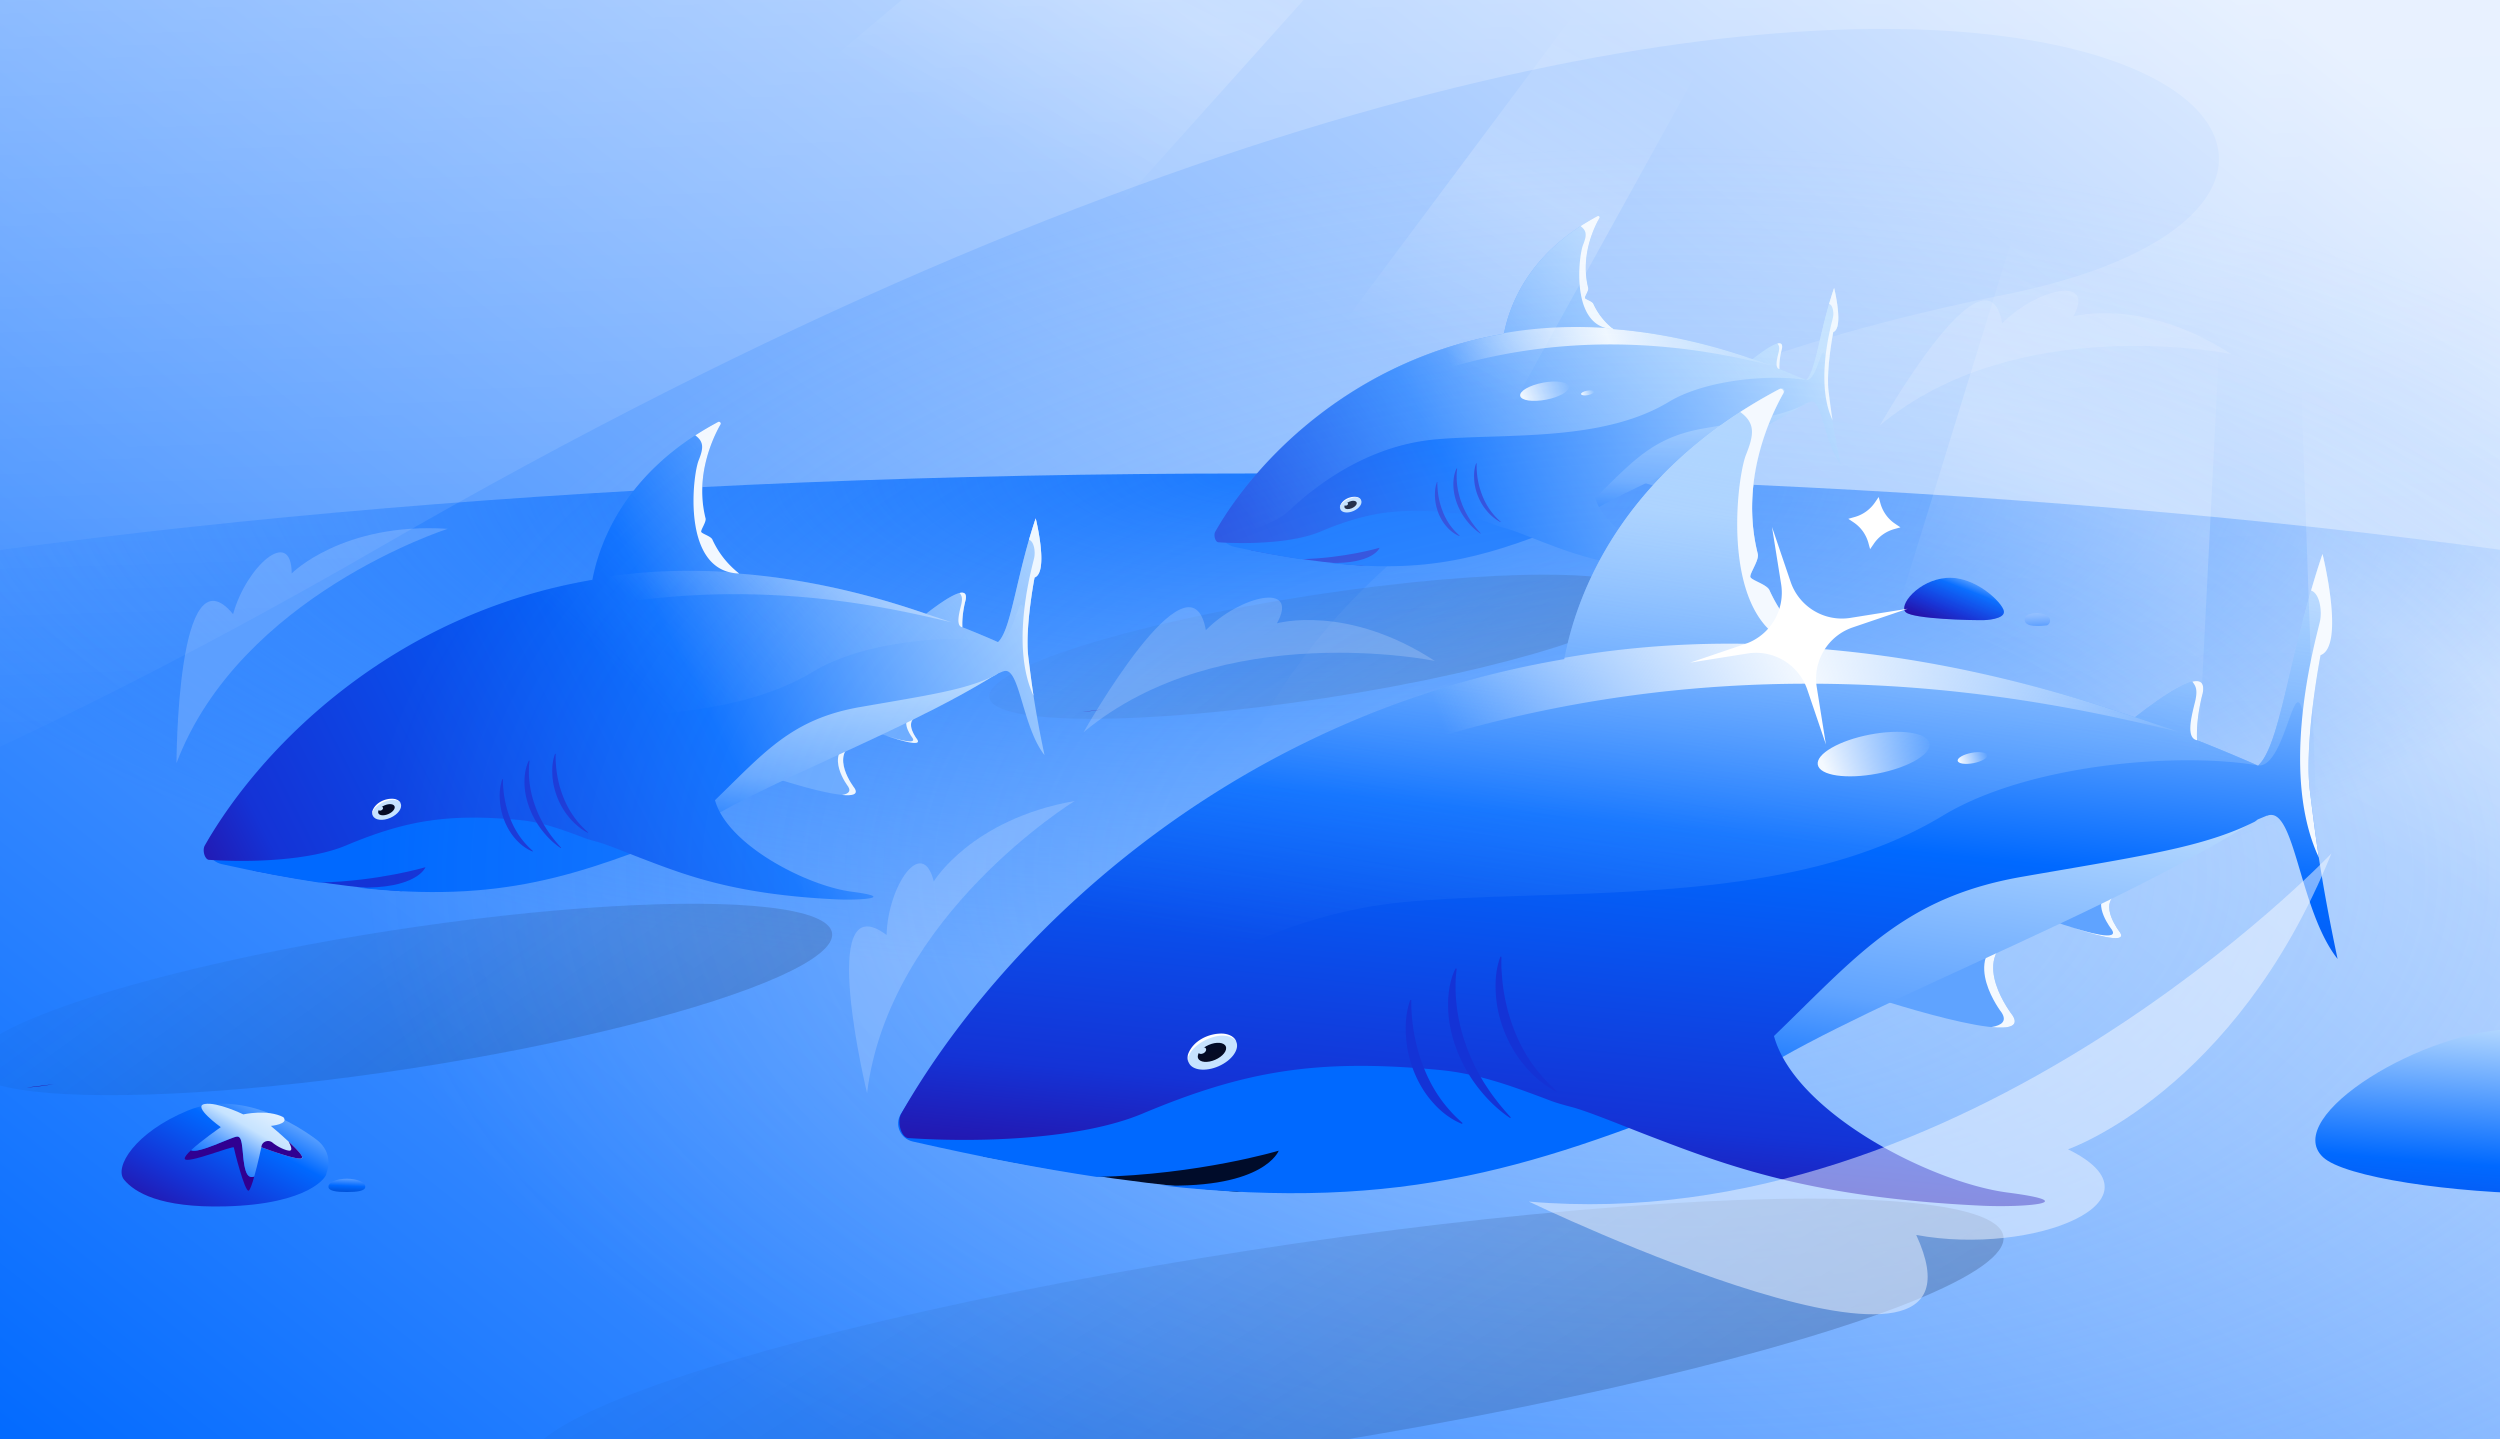 <?xml version="1.0" encoding="utf-8"?>
<svg xmlns="http://www.w3.org/2000/svg" fill="none" height="608" width="1056">
  <g clip-path="url(#a)">
    <path d="M0 0h1056v608H0z" fill="url(#b)"/>
    <path d="M1467 386.5c0 103.001-420.18 186.5-938.5 186.5S-410 489.501-410 386.5 10.18 200 528.5 200 1467 283.499 1467 386.5" fill="url(#c)"/>
    <path d="M846.384 124.546c248.176-49.595-22.113-277.468-685.51 106.355C-502.524 614.723-837.382 400.435-803.686-75H1251.79v853.993c-28.43-338.016 47.92-714.574-238.5-338.016-358.027 470.696-841.36-181.645-166.906-316.431" fill="url(#d)" opacity=".3"/>
    <ellipse cx="556.727" cy="273.184" fill="url(#e)" opacity=".2" rx="140.519" ry="21.874" transform="rotate(-8.775 556.727 273.184)"/>
    <path d="M689.929 202.487s32.158 10.819 27.788 3.996c0 0-8.196-10.384.288-14.5 0 0-12.448-2.894-28.076 10.504" fill="#5FA3FF"/>
    <path clip-rule="evenodd" d="m690.395 202.641-.466-.154c15.628-13.398 28.076-10.503 28.076-10.503-8.483 4.115-.288 14.5-.288 14.5 1.288 2.01-.597 2.489-3.897 2.163 1.98-.327 2.877-1.132 1.895-2.664 0 0-7.71-9.919.773-14.035 0 0-11.839-.119-26.093 10.693" fill="#F4F9FF" fill-rule="evenodd"/>
    <path d="M724.689 188.953s15.033 5.644 12.782 2.256c0 0-4.127-5.173-.432-7.097 0 0-5.769-1.551-12.35 4.841" fill="#5FA3FF"/>
    <path clip-rule="evenodd" d="M727.568 189.976c4.242 1.38 9.838 2.893 8.402.733 0 0-3.691-4.627-.967-6.756 1.279-.045 2.036.159 2.036.159-3.695 1.924.433 7.097.433 7.097 1.613 2.429-5.659.215-9.904-1.233" fill="#F4F9FF" fill-rule="evenodd"/>
    <path clip-rule="evenodd" d="M575.101 238.922c-14.351-1.059-29.841-3.169-46.665-6.49l-2.455-19.645 71.994-8.997 3.971 31.777z" fill="#1433D6" fill-rule="evenodd"/>
    <path clip-rule="evenodd" d="M516.527 219.577c33.296-49.427 121.851-118.124 254.578-54.897-15.441 11.557-39.052 22.423-60.751 32.409-17.713 8.151-34.151 15.716-43.83 22.592-35.915 14.444-60.162 23.096-105.342 18.086 19.022.58 21.58-6.392 21.58-6.392s-14.684 4.403-33.472 4.829c-8.532-1.284-17.783-3.004-27.927-5.202-5.218-1.13-7.818-6.997-4.836-11.425" fill="url(#f)" fill-rule="evenodd"/>
    <path clip-rule="evenodd" d="M681.467 139.02c18.257 1.419 37.856 5.41 58.768 12.641 6.995-5.427 13.424-9.319 12.45-4.37 0 0-1.233 4.269-1.031 8.593q5.55 2.185 11.219 4.676c2.386-2.202 3.892-8.586 5.892-17.06 1.509-6.395 3.299-13.98 5.96-21.857 0 0 4.218 16.953-.36 18.605 0 0-3.087 15.952-1.949 25.058s2.048 16.391 5.083 30.809c-3.342-4.247-5.27-10.739-6.903-16.234-1.819-6.124-3.27-11.008-5.899-10.162l-.13.083-.001-.073q-.88.368-1.747.727l-.529.4c-8.409 4.213-18.045 5.872-35.528 8.883-2.298.395-4.732.814-7.317 1.266-19.231 3.358-28.109 12.096-40.731 24.52-1.557 1.532-3.171 3.121-4.868 4.762 3.816 14.047 28.839 26.944 42.986 28.791 14.425 1.883 2.704 2.768-4.633 2.422-31.621-1.492-46.969-7.363-61.088-12.764-1.333-.51-2.766-1.074-4.212-1.643-3.977-1.567-8.05-3.17-10.388-3.779-2.563-.667-3.425-1-4.526-1.425a72 72 0 0 0-.877-.334c-5.661-2.104-11.743-4.365-18.89-5.034-22.473-2.107-35.761.168-54.519 8.041-11.213 4.707-29.747 5.389-43.153 4.489-1.293-.291-2.014-3.077-1.21-4.489 17.539-30.802 58.819-72.873 121.94-83.584 2.12-11.244 9.832-33.194 37.86-48.747.905-.502 1.993.627 1.526 1.55-2.658 5.25-6.789 15.994-3.795 27.848.162.638-.362 1.726-.81 2.656-.333.692-.625 1.297-.56 1.565.068.28.678.581 1.378.927.864.426 1.864.92 2.138 1.522 1.77 3.885 4.472 7.563 8.454 10.721M465.818 299.629c-4.324.723-6.973.983-8.526 1.066z" fill="url(#g)" fill-rule="evenodd"/>
    <path clip-rule="evenodd" d="M513.315 227.585c9.997-1.783 24.509-5.662 31.409-12.097 10.613-9.899 32.398-27.245 61.568-29.882 7.132-.645 14.976-.896 23.173-1.159 25.327-.812 54.018-1.731 75.447-14.695 15.69-9.493 43.178-11.708 57.832-9.248a310 310 0 0 0-11.09-4.62c-.202-4.324 1.031-8.593 1.031-8.593.974-4.949-5.456-1.057-12.451 4.37-20.904-7.227-40.503-11.217-58.764-12.639-3.984-3.158-6.687-6.836-8.457-10.723-.274-.602-1.274-1.096-2.139-1.522-.699-.345-1.31-.647-1.377-.927-.065-.268.226-.873.56-1.565.448-.93.972-2.018.81-2.656-2.994-11.854 1.137-22.598 3.795-27.848.467-.923-.621-2.052-1.526-1.55-28.017 15.547-35.734 37.487-37.857 48.734-63.239 10.69-104.648 52.782-122.193 83.598-.31.542-.191 1.928.229 3.022m258.849-67.215c.044-8.976 2.201-20.122 2.201-20.122 4.577-1.652.359-18.605.359-18.605-2.66 7.877-4.45 15.462-5.959 21.857-1.99 8.431-3.491 14.792-5.855 17.026 2.533.231 4.222-4.461 5.479-7.953 1.71-4.75 2.621-7.283 3.775 7.797" fill="url(#h)" fill-rule="evenodd"/>
    <path d="M571.722 215.837c-2.413 1.064-4.878.774-5.504-.647-.627-1.422.821-3.437 3.234-4.5s4.878-.775 5.504.647c.627 1.421-.821 3.436-3.234 4.5" fill="#C6E3FF"/>
    <path d="M574.952 211.323c-.351-1.024-1.565-1.443-2.566-1.485-2.535-.064-5.412 1.328-6.304 3.815-.136.506-.128 1.074.125 1.52a2.06 2.06 0 0 1 .116-1.436c1.027-2.509 6.747-5.031 8.626-2.417z" fill="#fff"/>
    <path d="M571.074 214.66c-1.404.609-2.807.49-3.135-.265s.545-1.861 1.949-2.47 2.808-.49 3.135.265c.328.756-.545 1.861-1.949 2.47" fill="url(#i)"/>
    <path d="M568.911 213.464c-.394.199-.827.134-.968-.145-.14-.279.065-.666.459-.865s.828-.133.968.146-.065.666-.459.864" fill="#C6E3FF"/>
    <path clip-rule="evenodd" d="M606.157 210.232c-.135-2.211.025-4.456.799-6.577l-.003-.002.194.015c-.03 1.053.024 2.109.121 3.16.089 1.05.226 2.102.414 3.137a31.5 31.5 0 0 0 1.728 6.072 26.6 26.6 0 0 0 2.947 5.572 23 23 0 0 0 1.967 2.468c.693.798 1.466 1.514 2.253 2.219l-.123.149c-2.064-.848-3.884-2.25-5.359-3.946-1.509-1.68-2.663-3.662-3.495-5.748a21.2 21.2 0 0 1-1.443-6.519m9.151-12.384-.002.003.199.064c-.18 1.128-.228 2.301-.218 3.477 0 1.173.086 2.361.23 3.551a32.5 32.5 0 0 0 1.725 7.128c.832 2.356 1.961 4.67 3.337 6.888.709 1.098 1.445 2.193 2.276 3.235.8 1.06 1.69 2.068 2.596 3.066l-.141.106c-2.378-1.6-4.407-3.637-6.094-5.861a27 27 0 0 1-3.893-7.157c-.891-2.492-1.39-5.039-1.41-7.506v-.053c-.003-.599-.006-1.194.048-1.783.059-.605.126-1.205.231-1.794.243-1.17.536-2.324 1.114-3.361zm8.229-2.16c-.792 2.075-.98 4.316-.863 6.571.105 2.257.583 4.554 1.428 6.802.21.562.45 1.121.7 1.677l.22.445c.198.403.396.806.628 1.198a20.7 20.7 0 0 0 2.142 3.127c1.603 1.997 3.647 3.778 6.01 5.031l.123-.111c-1.88-1.65-3.525-3.492-4.853-5.473a27 27 0 0 1-1.79-3.047 29 29 0 0 1-1.377-3.168 33.5 33.5 0 0 1-1.73-6.498 36 36 0 0 1-.379-3.272c-.081-1.09-.12-2.181-.067-3.252l-.191-.033z" fill="#1433D6" fill-rule="evenodd"/>
    <path clip-rule="evenodd" d="M729.428 148.173c-16.891-5.056-32.884-7.981-47.961-9.154q-.161-.127-.319-.256c-16.194-1.311-31.412-.552-45.823 1.964l-.048.251a174.6 174.6 0 0 0-35.095 9.792 194 194 0 0 0-16.851 7.728c-17.888 9.376-32.849 21.136-44.794 33.269 90.809-65.058 179.081-44.557 207.464-37.964q1.203.28 2.261.523l-8.006-2.658a294 294 0 0 0-10.828-3.495" fill="url(#j)" fill-rule="evenodd"/>
    <path clip-rule="evenodd" d="M667.64 95.523c2.796 2.057 2.558 4.12 1.062 7.859-1.925 4.812-5.469 35.073 12.728 35.608-3.962-3.151-6.652-6.818-8.417-10.691-.274-.603-1.274-1.096-2.138-1.523h-.001c-.699-.345-1.31-.646-1.377-.927-.065-.267.227-.872.56-1.564.448-.931.972-2.018.81-2.657-3.374-13.355 2.299-25.303 4.717-29.569.255-.45-.287-.994-.744-.752a97 97 0 0 0-7.2 4.216m83.153 49.592c1.506-.355 2.277.22 1.893 2.176 0 0-1.234 4.268-1.032 8.593l.03.012c-2.078-.349-1.136-4.119-.42-6.98.587-2.347.103-3.012-.376-3.669zm21.831-16.746a160 160 0 0 1 2.101-6.726s4.218 16.953-.359 18.605c0 0-3.088 15.952-1.95 25.058.518 4.147.989 7.917 1.635 12.154-6.925-14.769-1.499-36.564-.066-42.319.146-.587.25-1.007.296-1.236.378-1.892-.102-5.071-1.657-5.536" fill="#F4F9FF" fill-rule="evenodd"/>
    <ellipse cx="652.395" cy="165.235" fill="url(#k)" rx="10.462" ry="3.653" transform="rotate(-10.869 652.395 165.235)"/>
    <ellipse cx="670.562" cy="165.955" fill="url(#l)" rx="2.761" ry=".964" transform="rotate(-10.869 670.562 165.955)"/>
    <ellipse cx="169.475" cy="422.173" fill="url(#m)" opacity=".2" rx="184.141" ry="29.424" transform="rotate(-8.775 169.475 422.173)"/>
    <path d="M323.617 327.517s43.179 14.527 37.311 5.366c0 0-11.004-13.943.387-19.469 0 0-16.714-3.887-37.698 14.103" fill="#5FA3FF"/>
    <path clip-rule="evenodd" d="m324.243 327.724-.626-.208c20.984-17.989 37.697-14.102 37.697-14.102-11.39 5.526-.386 19.469-.386 19.469 1.729 2.7-.802 3.342-5.233 2.905 2.659-.439 3.863-1.52 2.545-3.577 0 0-10.353-13.319 1.038-18.844 0 0-15.897-.161-35.035 14.357" fill="#F4F9FF" fill-rule="evenodd"/>
    <path d="M370.29 309.345s20.185 7.578 17.163 3.029c0 0-5.542-6.946-.58-9.529 0 0-7.746-2.083-16.583 6.5" fill="#5FA3FF"/>
    <path clip-rule="evenodd" d="M374.154 310.718c5.696 1.853 13.211 3.886 11.283.984 0 0-4.956-6.211-1.298-9.071 1.717-.06 2.734.214 2.734.214-4.962 2.583.58 9.529.58 9.529 2.167 3.262-7.599.288-13.299-1.656" fill="#F4F9FF" fill-rule="evenodd"/>
    <path clip-rule="evenodd" d="M169.433 376.439c-19.27-1.421-40.068-4.255-62.658-8.714l-3.296-26.377 96.669-12.081 5.332 42.667z" fill="#1433D6" fill-rule="evenodd"/>
    <path clip-rule="evenodd" d="M88.75 353.547c43.05-66.532 162.87-163.014 343.863-76.794-20.732 15.517-52.436 30.108-81.572 43.516-23.783 10.945-45.855 21.103-58.851 30.334-48.224 19.396-80.782 31.013-141.448 24.286 25.543.778 28.978-8.583 28.978-8.583s-19.717 5.912-44.943 6.484c-12.464-1.877-26.071-4.445-41.12-7.778-5.212-1.154-7.808-6.982-4.908-11.465" fill="url(#n)" fill-rule="evenodd"/>
    <path clip-rule="evenodd" d="M312.254 242.298c24.514 1.906 50.831 7.264 78.91 16.973 9.392-7.287 18.025-12.512 16.717-5.867 0 0-1.656 5.731-1.385 11.538a415 415 0 0 1 15.064 6.279c3.204-2.957 5.227-11.528 7.912-22.908 2.027-8.586 4.43-18.77 8.002-29.348 0 0 5.664 22.764-.482 24.982 0 0-4.146 21.42-2.618 33.647s2.75 22.008 6.825 41.367c-4.487-5.703-7.077-14.42-9.268-21.797-2.443-8.223-4.392-14.781-7.922-13.645l-.173.111-.002-.098-2.346.977-.71.537c-11.292 5.657-24.23 7.884-47.705 11.926-3.086.532-6.354 1.094-9.824 1.7-25.823 4.509-37.744 16.242-54.691 32.924l-.002.001c-2.09 2.057-4.256 4.19-6.534 6.393 5.123 18.862 38.722 36.179 57.717 38.659 19.369 2.529 3.631 3.717-6.22 3.252-42.459-2.004-63.066-9.886-82.024-17.138-1.79-.685-3.714-1.443-5.656-2.207-5.341-2.103-10.809-4.256-13.949-5.074-3.441-.896-4.599-1.343-6.077-1.913-.36-.14-.74-.286-1.177-.449h-.001c-7.601-2.825-15.767-5.86-25.363-6.76-30.175-2.828-48.018.227-73.205 10.798-15.055 6.319-39.942 7.236-57.942 6.028-1.737-.391-2.704-4.132-1.625-6.028 23.55-41.359 78.977-97.849 163.733-112.23 2.875-15.252 13.413-45.174 51.996-66.091.909-.493 1.991.625 1.502 1.537-3.487 6.514-9.97 21.708-5.709 38.572.217.857-.486 2.317-1.088 3.566v.001c-.448.929-.839 1.742-.753 2.101.091.376.912.781 1.851 1.244 1.161.573 2.503 1.236 2.871 2.045 2.377 5.217 6.004 10.155 11.351 14.395M22.697 457.953c-5.807.971-9.364 1.32-11.449 1.431z" fill="url(#o)" fill-rule="evenodd"/>
    <path clip-rule="evenodd" d="M86.472 361.216c13.424-2.393 32.909-7.602 42.174-16.243 14.25-13.291 43.502-36.582 82.669-40.123 9.576-.865 20.109-1.203 31.115-1.556 34.008-1.09 72.531-2.324 101.305-19.732 21.068-12.746 57.976-15.721 77.652-12.417a415 415 0 0 0-14.89-6.203c-.272-5.806 1.385-11.538 1.385-11.538 1.307-6.645-7.326-1.419-16.719 5.868-28.069-9.704-54.384-15.062-78.904-16.971-5.349-4.241-8.978-9.18-11.356-14.398-.367-.809-1.71-1.472-2.871-2.045-.939-.463-1.759-.868-1.85-1.244-.087-.359.304-1.172.752-2.101l.001-.001c.601-1.249 1.305-2.709 1.087-3.566-4.26-16.864 2.222-32.058 5.71-38.572.488-.912-.593-2.03-1.503-1.537-38.568 20.908-49.113 50.816-51.993 66.073-84.912 14.353-140.512 70.872-164.072 112.248-.415.729-.256 2.59.308 4.058m347.565-90.244c.058-12.054 2.955-27.025 2.955-27.025 6.146-2.218.483-24.982.483-24.982-3.572 10.576-5.975 20.759-8.001 29.344l-.001.001v.003c-2.672 11.32-4.687 19.862-7.862 22.862 3.401.309 5.668-5.99 7.356-10.679 2.296-6.379 3.52-9.78 5.07 10.476" fill="url(#p)" fill-rule="evenodd"/>
    <path d="M164.897 345.442c-3.241 1.429-6.549 1.039-7.391-.869-.841-1.909 1.103-4.614 4.343-6.042 3.241-1.429 6.549-1.04 7.391.869.841 1.908-1.103 4.614-4.343 6.042" fill="#C6E3FF"/>
    <path d="M169.233 339.381c-.47-1.376-2.101-1.938-3.445-1.995-3.403-.085-7.267 1.784-8.465 5.124-.182.679-.172 1.441.169 2.04a2.77 2.77 0 0 1 .156-1.928c1.378-3.368 9.058-6.756 11.581-3.246z" fill="#fff"/>
    <path d="M164.027 343.862c-1.885.818-3.77.658-4.209-.356-.44-1.014.732-2.499 2.617-3.316s3.77-.658 4.209.356c.44 1.014-.732 2.499-2.617 3.316" fill="url(#q)"/>
    <path d="M161.122 342.256c-.529.267-1.111.179-1.3-.195-.188-.374.088-.894.617-1.161.529-.266 1.111-.179 1.3.196.188.374-.088.894-.617 1.16" fill="#C6E3FF"/>
    <path clip-rule="evenodd" d="M211.134 337.916c-.182-2.969.034-5.984 1.073-8.831l-.005-.003.261.02c-.04 1.414.032 2.832.162 4.243.12 1.41.304 2.822.556 4.213.508 2.784 1.269 5.529 2.32 8.153 1.027 2.633 2.34 5.162 3.958 7.481a31 31 0 0 0 2.641 3.314c.93 1.072 1.967 2.033 3.025 2.98l-.166.2c-2.77-1.139-5.214-3.021-7.196-5.299-2.025-2.255-3.575-4.916-4.691-7.718a28.4 28.4 0 0 1-1.938-8.753m12.287-16.629-.002.004.266.086c-.241 1.516-.306 3.091-.293 4.669a40 40 0 0 0 .31 4.768 43.6 43.6 0 0 0 2.316 9.571c1.117 3.164 2.633 6.271 4.481 9.249.952 1.475 1.94 2.945 3.055 4.344 1.075 1.423 2.27 2.777 3.487 4.116l-.19.143c-3.193-2.148-5.917-4.884-8.183-7.87a36.4 36.4 0 0 1-5.227-9.61c-1.197-3.346-1.867-6.766-1.893-10.078l-.001-.072c-.003-.803-.007-1.603.066-2.394.079-.811.168-1.617.309-2.409.327-1.571.72-3.119 1.497-4.513zm11.05-2.9c-1.065 2.787-1.317 5.796-1.159 8.824.14 3.031.783 6.115 1.917 9.133.282.754.604 1.505.939 2.251q.15.299.297.598c.265.541.531 1.082.843 1.609a28 28 0 0 0 2.876 4.198c2.152 2.682 4.896 5.074 8.069 6.756l.166-.149c-2.525-2.216-4.733-4.689-6.516-7.349a36 36 0 0 1-2.404-4.092 38 38 0 0 1-1.849-4.253c-1.091-2.865-1.841-5.792-2.323-8.725a48 48 0 0 1-.509-4.394c-.108-1.463-.161-2.928-.09-4.366l-.256-.045z" fill="#1433D6" fill-rule="evenodd"/>
    <path clip-rule="evenodd" d="M376.659 254.591c-22.683-6.79-44.158-10.719-64.404-12.293q-.216-.172-.429-.345c-21.743-1.76-42.177-.74-61.528 2.637l-.064.338a234.3 234.3 0 0 0-47.121 13.147 260 260 0 0 0-22.631 10.378c-24.016 12.59-44.105 28.379-60.144 44.67 121.932-87.355 240.457-59.827 278.568-50.976q1.615.377 3.036.703l-10.75-3.568a390 390 0 0 0-14.533-4.691" fill="url(#r)" fill-rule="evenodd"/>
    <path clip-rule="evenodd" d="M293.69 183.894c3.753 2.761 3.433 5.531 1.425 10.553-2.585 6.46-7.344 47.093 17.09 47.811-5.32-4.231-8.932-9.154-11.301-14.355-.368-.809-1.711-1.472-2.872-2.045-.939-.463-1.759-.868-1.85-1.244-.087-.359.305-1.172.752-2.101.602-1.249 1.306-2.71 1.088-3.567-4.53-17.933 3.087-33.976 6.333-39.703.343-.605-.385-1.335-.999-1.01a130 130 0 0 0-9.666 5.661m111.651 66.588c2.022-.476 3.058.296 2.541 2.922 0 0-1.656 5.731-1.385 11.538l.04.015c-2.79-.469-1.524-5.53-.564-9.371.788-3.152.138-4.045-.504-4.927zm29.314-22.484a214 214 0 0 1 2.82-9.033s5.663 22.764-.482 24.982c0 0-4.146 21.42-2.618 33.647.696 5.568 1.328 10.63 2.196 16.32-9.299-19.832-2.014-49.096-.09-56.824.196-.788.336-1.352.398-1.659.508-2.541-.137-6.81-2.224-7.433" fill="#F4F9FF" fill-rule="evenodd"/>
    <path d="M1306 368c0 186.672-269.08 338-601 338-331.923 0-601-151.328-601-338S373.077 30 705 30c331.92 0 601 151.328 601 338" fill="url(#s)" opacity=".4"/>
    <ellipse cx="534.872" cy="570.232" fill="url(#t)" opacity=".2" rx="315.051" ry="42.667" transform="rotate(-8.775 534.872 570.232)"/>
    <path d="M786.27 419.698s73.858 24.848 63.821 9.18c0 0-18.823-23.851.661-33.303 0 0-28.589-6.649-64.482 24.123" fill="#5FA3FF"/>
    <path clip-rule="evenodd" d="m787.341 420.054-1.071-.356c35.893-30.772 64.482-24.123 64.482-24.123-19.484 9.452-.661 33.303-.661 33.303 2.958 4.618-1.372 5.716-8.95 4.968 4.548-.751 6.607-2.599 4.353-6.118 0 0-17.71-22.781 1.774-32.234 0 0-27.191-.275-59.927 24.56" fill="#F4F9FF" fill-rule="evenodd"/>
    <path d="M866.104 388.615s34.527 12.962 29.358 5.182c0 0-9.479-11.882-.993-16.3 0 0-13.249-3.564-28.365 11.118" fill="#5FA3FF"/>
    <path clip-rule="evenodd" d="M872.714 390.964c9.742 3.169 22.598 6.646 19.301 1.683 0 0-8.478-10.625-2.222-15.516 2.937-.102 4.677.366 4.677.366-8.487 4.418.992 16.3.992 16.3 3.707 5.579-12.999.492-22.748-2.833" fill="#F4F9FF" fill-rule="evenodd"/>
    <path clip-rule="evenodd" d="M522.54 503.38c-32.961-2.431-68.537-7.278-107.177-14.905l-5.639-45.119 165.352-20.664 9.121 72.983z" fill="#000C2A" fill-rule="evenodd"/>
    <path clip-rule="evenodd" d="M380.499 470.611c69.968-113.848 276.776-288.008 592.21-137.745-35.463 26.543-89.693 51.5-139.529 74.435-40.681 18.722-78.435 36.096-100.665 51.887-82.488 33.176-138.178 53.047-241.947 41.54 43.691 1.331 49.567-14.68 49.567-14.68s-33.727 10.112-76.876 11.09c-23.325-3.512-48.991-8.441-77.667-14.947-5.207-1.182-7.888-7.031-5.093-11.58" fill="url(#u)" fill-rule="evenodd"/>
    <path clip-rule="evenodd" d="M766.834 273.931c41.932 3.26 86.947 12.425 134.976 29.033 16.065-12.464 30.832-21.402 28.595-10.036 0 0-2.832 9.804-2.369 19.736a711 711 0 0 1 25.767 10.74c5.481-5.058 8.94-19.719 13.534-39.184 3.465-14.686 7.576-32.107 13.687-50.199 0 0 9.687 38.936-.825 42.731 0 0-7.092 36.638-4.478 57.552s4.704 37.646 11.675 70.76c-7.675-9.756-12.105-24.666-15.854-37.285-4.179-14.065-7.512-25.283-13.55-23.34l-.297.19-.003-.167a1775 1775 0 0 1-4.012 1.67l-1.215.919c-19.314 9.677-41.444 13.487-81.599 20.4-5.278.909-10.868 1.872-16.805 2.908-44.17 7.712-64.56 27.782-93.548 56.316l-.008.008c-3.573 3.517-7.277 7.163-11.173 10.93 8.765 32.263 66.235 61.883 98.727 66.125 33.13 4.326 6.211 6.358-10.641 5.563-72.626-3.427-107.875-16.911-140.302-29.315-3.061-1.171-6.353-2.467-9.673-3.774-9.136-3.598-18.49-7.281-23.861-8.679-5.885-1.533-7.866-2.297-10.394-3.273a139 139 0 0 0-2.015-.767c-13.002-4.833-26.97-10.025-43.384-11.563-51.615-4.837-82.134.388-125.217 18.47-25.752 10.809-68.322 12.376-99.111 10.31-2.969-.668-4.625-7.068-2.779-10.31 40.282-70.745 135.091-167.372 280.065-191.971 4.978-26.407 23.387-78.527 91.384-114.354.915-.482 1.987.615 1.47 1.512-5.379 9.346-18.992 37.202-11.111 68.401.373 1.466-.831 3.964-1.86 6.101-.766 1.59-1.436 2.979-1.287 3.594.155.644 1.558 1.336 3.164 2.128 1.987.98 4.283 2.114 4.912 3.498 4.065 8.923 10.27 17.369 19.415 24.622M271.543 642.809c-9.929 1.66-16.011 2.258-19.577 2.447z" fill="url(#v)" fill-rule="evenodd"/>
    <path clip-rule="evenodd" d="M380.634 477.341c22.961-4.094 56.291-13.003 72.138-27.783 24.376-22.735 74.41-62.575 141.406-68.631 16.38-1.481 34.396-2.058 53.222-2.661 58.17-1.865 124.065-3.977 173.282-33.752 36.037-21.802 99.169-26.891 132.825-21.24a713 713 0 0 0-25.471-10.61c-.464-9.932 2.369-19.735 2.369-19.735 2.237-11.367-12.531-2.429-28.597 10.036-48.011-16.598-93.024-25.763-134.966-29.028-9.149-7.254-15.357-15.703-19.423-24.628-.629-1.384-2.926-2.518-4.912-3.498-1.606-.792-3.009-1.484-3.164-2.128-.149-.615.521-2.004 1.287-3.594 1.029-2.137 2.233-4.635 1.86-6.101-7.881-31.199 5.732-59.055 11.111-68.401.517-.897-.555-1.994-1.47-1.512-67.971 35.814-86.392 87.908-91.378 114.325-145.243 24.549-240.348 121.226-280.646 192-.71 1.247-.437 4.43.527 6.941m594.51-154.369c.099-20.618 5.054-46.22 5.054-46.22 10.513-3.795.826-42.732.826-42.732-6.111 18.093-10.222 35.514-13.687 50.2-4.57 19.364-8.018 33.974-13.449 39.105 5.819.53 9.697-10.245 12.584-18.266 3.927-10.91 6.021-16.728 8.672 17.913" fill="url(#w)" fill-rule="evenodd"/>
    <path d="M514.779 450.359c-5.542 2.444-11.202 1.778-12.641-1.487-1.44-3.264 1.886-7.892 7.429-10.335 5.542-2.444 11.202-1.778 12.641 1.487 1.439 3.264-1.887 7.892-7.429 10.335" fill="#C6E3FF"/>
    <path d="M522.197 439.993c-.804-2.354-3.593-3.315-5.893-3.413-5.821-.146-12.43 3.052-14.479 8.764-.312 1.161-.294 2.465.289 3.49a4.73 4.73 0 0 1 .266-3.298c2.358-5.762 15.494-11.556 19.81-5.552z" fill="#fff"/>
    <path d="M513.292 447.657c-3.224 1.398-6.448 1.125-7.2-.61s1.252-4.274 4.476-5.672 6.448-1.125 7.201.609c.752 1.735-1.253 4.275-4.477 5.673" fill="url(#x)"/>
    <path d="M508.323 444.91c-.905.456-1.9.306-2.223-.334s.15-1.529 1.055-1.985 1.9-.307 2.223.334c.322.64-.15 1.529-1.055 1.985" fill="#C6E3FF"/>
    <path clip-rule="evenodd" d="M593.868 437.486c-.31-5.078.058-10.235 1.835-15.105l-.007-.005.447.034c-.07 2.418.053 4.844.277 7.258.203 2.411.519 4.827.95 7.206.869 4.762 2.171 9.457 3.969 13.945 1.757 4.505 4.002 8.83 6.769 12.797a53 53 0 0 0 4.518 5.668c1.59 1.834 3.365 3.477 5.174 5.098l-.283.342c-4.739-1.949-8.919-5.168-12.309-9.064-3.464-3.857-6.115-8.41-8.025-13.202-1.888-4.81-3.026-9.875-3.315-14.972m21.017-28.443-.003.006.455.148c-.412 2.592-.523 5.286-.501 7.985.002 2.696.199 5.424.53 8.156.669 5.469 2 10.966 3.962 16.371 1.911 5.413 4.503 10.727 7.664 15.82 1.628 2.524 3.318 5.038 5.227 7.431 1.838 2.435 3.882 4.75 5.963 7.041l-.324.244c-5.463-3.674-10.121-8.354-13.998-13.461-3.873-5.113-6.881-10.717-8.94-16.438-2.047-5.723-3.193-11.573-3.239-17.239v-.122c-.006-1.375-.012-2.743.111-4.096.136-1.388.289-2.766.529-4.12.56-2.687 1.232-5.336 2.561-7.72h-.001zm18.901-4.961c-1.82 4.767-2.251 9.914-1.982 15.093.24 5.184 1.339 10.459 3.279 15.622a65 65 0 0 0 1.607 3.851q.257.51.507 1.023c.454.925.908 1.85 1.443 2.751 1.4 2.483 3.02 4.913 4.918 7.181 3.683 4.587 8.375 8.679 13.803 11.556l.284-.255c-4.32-3.79-8.096-8.02-11.147-12.569a62 62 0 0 1-4.111-7 66 66 0 0 1-3.163-7.275c-1.865-4.901-3.149-9.908-3.974-14.925a82 82 0 0 1-.869-7.514c-.186-2.503-.276-5.01-.155-7.47l-.437-.075z" fill="#1433D6" fill-rule="evenodd"/>
    <path clip-rule="evenodd" d="M876.982 294.953c-38.793-11.612-75.522-18.33-110.148-21.022q-.369-.294-.732-.589c-37.193-3.011-72.145-1.267-105.244 4.509l-.111.578c-28.864 4.898-55.74 12.651-80.592 22.486-13.187 5.288-26.084 11.226-38.722 17.757-41.079 21.534-75.438 48.541-102.872 76.405 208.565-149.421 411.302-102.334 476.491-87.193q2.763.643 5.192 1.201l-18.387-6.103a668 668 0 0 0-24.875-8.029" fill="url(#y)" fill-rule="evenodd"/>
    <path clip-rule="evenodd" d="M735.079 174.03c6.421 4.724 5.874 9.462 2.438 18.051-4.421 11.052-12.561 80.553 29.233 81.782-9.099-7.238-15.279-15.659-19.331-24.555-.629-1.383-2.926-2.517-4.912-3.497-1.606-.792-3.009-1.485-3.164-2.129-.149-.614.521-2.003 1.287-3.593 1.029-2.137 2.233-4.635 1.86-6.101-7.749-30.674 5.279-58.116 10.833-67.913.586-1.035-.658-2.284-1.709-1.727a223 223 0 0 0-16.535 9.682m190.98 113.9c3.458-.815 5.23.506 4.346 4.998 0 0-2.832 9.803-2.369 19.735l.068.027c-4.771-.801-2.607-9.459-.964-16.029 1.348-5.392.236-6.919-.862-8.428zm50.141-38.46a365 365 0 0 1 4.824-15.45s9.687 38.937-.825 42.732c0 0-7.092 36.638-4.478 57.552v.001c1.19 9.525 2.272 18.182 3.756 27.915-15.906-33.923-3.445-83.979-.154-97.198.336-1.347.576-2.312.681-2.838.869-4.345-.233-11.648-3.804-12.714" fill="#F4F9FF" fill-rule="evenodd"/>
    <ellipse cx="791.434" cy="318.525" fill="url(#z)" rx="24.028" ry="8.391" transform="rotate(-10.869 791.434 318.525)"/>
    <ellipse cx="833.161" cy="320.18" fill="url(#A)" rx="6.341" ry="2.214" transform="rotate(-10.869 833.161 320.18)"/>
    <path d="M860.804 258.914s-5.617-.094-5.617 2.625 3.274 3.274 9.373 2.625c1.213-.136 3.745-4.309-3.745-5.24z" fill="url(#B)"/>
    <path d="M838.198 261.936s8.746-.251 8.244-3.744-11.989-14.987-24.103-14.109-20.735 11.861-17.241 14.611 27.231 3.368 33.1 3.242" fill="url(#C)"/>
    <path d="M838.198 261.936s8.746-.251 8.244-3.744-11.989-14.987-24.103-14.109-20.735 11.861-17.241 14.611 27.231 3.368 33.1 3.242" fill="url(#D)"/>
    <path d="M1148.54 481.307s-8.03-45.913-84.54-46.69c-39.81-.399-100.669 37.112-82.791 54.146s182.141 26.947 167.331-7.477z" fill="url(#E)"/>
    <path d="M154.297 501.257c0 1.862-3.484 2.249-7.783 2.249s-7.784-.387-7.784-2.249 3.484-3.368 7.784-3.368 7.783 1.506 7.783 3.368" fill="url(#F)"/>
    <path d="M137.873 495.588s3.746-8.367-4.372-14.36-31.855-21.357-54.211-12.111-31.227 23.982-26.854 29.222 14.98 11.913 42.609 11.243c35.83-.878 43.205-12.739 42.828-13.983z" fill="url(#G)"/>
    <path d="M107.4 496.948c-.89 3.159-1.779 5.753-2.385 5.983-1.622.627-6.12-17.226-6.246-18.23-.126-.994-20.232 7.248-20.734 4.748-.136-.69.973-2.029 2.657-3.598 3.076 1.621 16.832-5.522 19.447-5.773 3.003-.272 1.789 8.712 3.662 14.517.847 2.636 2.281 2.887 3.599 2.353" fill="#300091"/>
    <path d="M127.569 489.156c-.073.074-.178.115-.314.147-2.667.659-16.863-4.717-16.863-4.717s-1.486 7.007-2.992 12.362c-1.318.534-2.752.283-3.599-2.353-1.873-5.805-.659-14.789-3.662-14.517-2.615.251-16.371 7.394-19.447 5.773 4.362-4.079 12.564-9.737 12.564-9.737s-12.219-8.775-6.852-9.769c5.377-1.004 16.361 4.372 16.361 4.372s10.211-2.301 16.916 1.172c2.584 3.001-5.293 3.692-5.293 3.692s3.912 3.252 7.49 6.599c2.908 2.699 5.597 5.47 5.775 6.589.042.168.01.304-.084.387" fill="url(#H)"/>
    <path d="M127.653 488.769a1.04 1.04 0 0 1-.398.534c-2.667.659-16.863-4.717-16.863-4.717.021-.189.052-.356.094-.523.471-2.05 3.044-2.751 4.655-1.391 1.768 1.495 5.042 3.19 6.967 3.357 1.716.147.733-2.134-.23-3.849 2.908 2.699 5.597 5.47 5.775 6.589" fill="#300091"/>
    <path clip-rule="evenodd" d="M1274.56 796.004 979.498-46.113l-15.133-6.594 25.718 725.945zM912.547 635.782l35.156-692.816-43.322-18.877-192.75 625.34zM700.896-167.506 240.643 345.575 61.64 268.695l559.488-470.958zm-216.32 618.002 317.367-573.974-30.523-13.299-400.886 537.185z" fill="url(#I)" fill-rule="evenodd"/>
    <g filter="url(#J)">
      <path d="m756.357 245.754-3.935-11.588-3.934-11.587 1.93 12.08 1.93 12.08a22.85 22.85 0 0 1-2.993 15.43 22.86 22.86 0 0 1-12.241 9.861l-11.587 3.933-11.586 3.933 12.079-1.929 12.08-1.928a22.85 22.85 0 0 1 15.43 2.995 22.87 22.87 0 0 1 9.862 12.243l3.934 11.587 3.935 11.588-1.93-12.081-1.93-12.08a22.85 22.85 0 0 1 2.993-15.43 22.86 22.86 0 0 1 12.241-9.86l11.586-3.933 11.587-3.933-12.08 1.928-12.079 1.928a22.84 22.84 0 0 1-15.43-2.995 22.87 22.87 0 0 1-9.862-12.242" fill="#fff"/>
    </g>
    <g filter="url(#K)">
      <path d="m792.002 212.216.774-1.138.774-1.138.376 1.363.375 1.362a15.6 15.6 0 0 0 2.306 4.796 15 15 0 0 0 3.806 3.717l1.17.788 1.17.787-1.33.373-1.331.373a15.6 15.6 0 0 0-4.794 2.291 15.5 15.5 0 0 0-3.73 3.794l-.817 1.189-.816 1.19-.376-1.363-.376-1.363a15.6 15.6 0 0 0-2.305-4.796 15.3 15.3 0 0 0-3.806-3.716l-1.17-.788-1.17-.788 1.375-.392 1.376-.393a15.3 15.3 0 0 0 4.791-2.322 15.6 15.6 0 0 0 3.714-3.809z" fill="#fff"/>
    </g>
    <path d="M984.789 360.495S830.013 523.639 645.755 507.542c0 0 201.92 96.982 163.664 14.109 49.875 9.145 107.941-14.748 64.104-36.185 0 0 70.593-24.303 111.266-124.971" fill="#F4F9FF" opacity=".5"/>
    <path d="M189.12 223.372s-87.733 28.099-114.565 98.958c0 0 .125-91.763 23.903-62.905 5.496-20.032 24.64-37.21 24.755-17.22 0 0 21.524-21.729 65.907-18.833m416.936 55.795s-90.249-18.492-148.358 30.132c0 0 45.07-79.932 51.659-43.125 14.606-14.77 39.712-20.365 30.017-2.883 0 0 29.41-8.395 66.682 15.876m-152.091 59.161s-78.522 48.176-87.715 123.386c0 0-21.722-89.155 8.242-66.788.569-20.764 15.074-42.006 19.944-22.618 0 0 15.733-26.227 59.529-33.98m488.454-188.769s-90.248-18.492-148.358 30.132c0 0 45.07-79.932 51.659-43.125 14.606-14.77 39.712-20.365 30.017-2.883 0 0 29.41-8.395 66.682 15.876" fill="#F4F9FF" opacity=".2"/>
  </g>
  <defs>
    <linearGradient gradientUnits="userSpaceOnUse" id="b" x1="0" x2="673" y1="622.5" y2="-228.5">
      <stop stop-color="#0069FF"/>
      <stop offset="1" stop-color="#E1EDFF"/>
    </linearGradient>
    <linearGradient gradientUnits="userSpaceOnUse" id="d" x1="836.699" x2="848.282" y1="-74.474" y2="306.717">
      <stop stop-color="#fff"/>
      <stop offset="1" stop-color="#fff" stop-opacity="0"/>
    </linearGradient>
    <linearGradient gradientUnits="userSpaceOnUse" id="e" x1="589.335" x2="520.685" y1="333.821" y2="195.822">
      <stop stop-color="#000C2A"/>
      <stop offset="1" stop-color="#000C2A" stop-opacity="0"/>
    </linearGradient>
    <linearGradient gradientUnits="userSpaceOnUse" id="f" x1="764.823" x2="746.624" y1="112.285" y2="236.42">
      <stop stop-color="#F4F9FF"/>
      <stop offset=".419" stop-color="#C6E3FF"/>
      <stop offset=".804" stop-color="#5FA3FF"/>
      <stop offset=".978" stop-color="#0069FF"/>
    </linearGradient>
    <linearGradient gradientUnits="userSpaceOnUse" id="g" x1="429.377" x2="760.319" y1="287.749" y2="110.284">
      <stop stop-color="#300091"/>
      <stop offset=".202" stop-color="#1433D6"/>
      <stop offset=".542" stop-color="#0069FF"/>
      <stop offset=".99" stop-color="#C6E3FF"/>
    </linearGradient>
    <linearGradient gradientUnits="userSpaceOnUse" id="h" x1="693.203" x2="503.22" y1="60.641" y2="227.327">
      <stop stop-color="#C6E3FF"/>
      <stop offset=".915" stop-color="#5FA3FF" stop-opacity="0"/>
    </linearGradient>
    <linearGradient gradientUnits="userSpaceOnUse" id="i" x1="570.932" x2="572.063" y1="211.016" y2="214.081">
      <stop offset=".21" stop-color="#000C2A"/>
      <stop offset=".75" stop-color="#050B24"/>
    </linearGradient>
    <linearGradient gradientUnits="userSpaceOnUse" id="k" x1="642.899" x2="662.736" y1="165.359" y2="161.558">
      <stop stop-color="#F4F9FF"/>
      <stop offset="1" stop-color="#F4F9FF" stop-opacity="0"/>
    </linearGradient>
    <linearGradient gradientUnits="userSpaceOnUse" id="l" x1="668.057" x2="673.291" y1="165.988" y2="164.985">
      <stop stop-color="#F4F9FF"/>
      <stop offset="1" stop-color="#F4F9FF" stop-opacity="0"/>
    </linearGradient>
    <linearGradient gradientUnits="userSpaceOnUse" id="m" x1="212.205" x2="118.413" y1="503.739" y2="320.066">
      <stop stop-color="#000C2A"/>
      <stop offset="1" stop-color="#000C2A" stop-opacity="0"/>
    </linearGradient>
    <linearGradient gradientUnits="userSpaceOnUse" id="n" x1="424.18" x2="399.946" y1="206.399" y2="373.168">
      <stop stop-color="#F4F9FF"/>
      <stop offset=".419" stop-color="#C6E3FF"/>
      <stop offset=".804" stop-color="#5FA3FF"/>
      <stop offset=".978" stop-color="#0069FF"/>
    </linearGradient>
    <linearGradient gradientUnits="userSpaceOnUse" id="o" x1="63.696" x2="444.658" y1="383.405" y2="189.201">
      <stop stop-color="#300091"/>
      <stop offset=".135" stop-color="#1433D6"/>
      <stop offset=".578" stop-color="#0069FF"/>
      <stop offset=".99" stop-color="#C6E3FF"/>
    </linearGradient>
    <linearGradient gradientUnits="userSpaceOnUse" id="p" x1="535.32" x2="291.38" y1="93.289" y2="354.08">
      <stop stop-color="#C6E3FF"/>
      <stop offset=".915" stop-color="#5FA3FF" stop-opacity="0"/>
    </linearGradient>
    <linearGradient gradientUnits="userSpaceOnUse" id="q" x1="163.837" x2="165.355" y1="338.97" y2="343.085">
      <stop offset=".21" stop-color="#000C2A"/>
      <stop offset=".75" stop-color="#050B24"/>
    </linearGradient>
    <linearGradient gradientUnits="userSpaceOnUse" id="t" x1="607.981" x2="485.581" y1="688.509" y2="405.693">
      <stop stop-color="#000C2A"/>
      <stop offset="1" stop-color="#000C2A" stop-opacity="0"/>
    </linearGradient>
    <linearGradient gradientUnits="userSpaceOnUse" id="u" x1="958.287" x2="917.234" y1="212.526" y2="497.959">
      <stop stop-color="#F4F9FF"/>
      <stop offset=".419" stop-color="#C6E3FF"/>
      <stop offset=".804" stop-color="#5FA3FF"/>
      <stop offset=".978" stop-color="#0069FF"/>
    </linearGradient>
    <linearGradient gradientUnits="userSpaceOnUse" id="v" x1="638.501" x2="671.131" y1="536.345" y2="208.422">
      <stop stop-color="#300091"/>
      <stop offset=".202" stop-color="#1433D6"/>
      <stop offset=".584" stop-color="#0069FF"/>
      <stop offset=".99" stop-color="#C6E3FF"/>
    </linearGradient>
    <linearGradient gradientUnits="userSpaceOnUse" id="w" x1="793.521" x2="730.666" y1="91.769" y2="466.17">
      <stop stop-color="#C6E3FF"/>
      <stop offset=".915" stop-color="#5FA3FF" stop-opacity="0"/>
    </linearGradient>
    <linearGradient gradientUnits="userSpaceOnUse" id="x" x1="512.967" x2="515.564" y1="439.288" y2="446.327">
      <stop offset=".21" stop-color="#000C2A"/>
      <stop offset=".75" stop-color="#050B24"/>
    </linearGradient>
    <linearGradient gradientUnits="userSpaceOnUse" id="z" x1="769.624" x2="815.186" y1="318.809" y2="310.081">
      <stop stop-color="#F4F9FF"/>
      <stop offset="1" stop-color="#F4F9FF" stop-opacity="0"/>
    </linearGradient>
    <linearGradient gradientUnits="userSpaceOnUse" id="A" x1="827.406" x2="839.429" y1="320.255" y2="317.951">
      <stop stop-color="#F4F9FF"/>
      <stop offset="1" stop-color="#F4F9FF" stop-opacity="0"/>
    </linearGradient>
    <linearGradient gradientUnits="userSpaceOnUse" id="B" x1="861.913" x2="859.707" y1="283.565" y2="247.649">
      <stop stop-color="#002C9B"/>
      <stop offset=".23" stop-color="#0054DD"/>
      <stop offset=".36" stop-color="#0069FF"/>
      <stop offset=".45" stop-color="#2D83FF"/>
      <stop offset=".56" stop-color="#63A3FF"/>
      <stop offset=".65" stop-color="#85B7FF"/>
      <stop offset=".7" stop-color="#92BFFF"/>
      <stop offset=".81" stop-color="#C4DCFF"/>
      <stop offset=".91" stop-color="#EEF5FF"/>
      <stop offset="1" stop-color="#fff"/>
    </linearGradient>
    <linearGradient gradientUnits="userSpaceOnUse" id="C" x1="823.468" x2="826.846" y1="322.535" y2="208.261">
      <stop stop-color="#002C9B"/>
      <stop offset=".23" stop-color="#0054DD"/>
      <stop offset=".36" stop-color="#0069FF"/>
      <stop offset=".45" stop-color="#2D83FF"/>
      <stop offset=".56" stop-color="#63A3FF"/>
      <stop offset=".65" stop-color="#85B7FF"/>
      <stop offset=".7" stop-color="#92BFFF"/>
      <stop offset=".81" stop-color="#C4DCFF"/>
      <stop offset=".91" stop-color="#EEF5FF"/>
      <stop offset="1" stop-color="#fff"/>
    </linearGradient>
    <linearGradient gradientUnits="userSpaceOnUse" id="D" x1="804.133" x2="816.227" y1="262.232" y2="231.185">
      <stop stop-color="#300091"/>
      <stop offset=".346" stop-color="#1433D6"/>
      <stop offset=".654" stop-color="#0069FF"/>
      <stop offset=".99" stop-color="#C6E3FF"/>
    </linearGradient>
    <linearGradient gradientUnits="userSpaceOnUse" id="E" x1="932" x2="946.078" y1="610" y2="417.745">
      <stop stop-color="#300091"/>
      <stop offset=".346" stop-color="#1433D6"/>
      <stop offset=".654" stop-color="#0069FF"/>
      <stop offset=".99" stop-color="#C6E3FF"/>
    </linearGradient>
    <linearGradient gradientUnits="userSpaceOnUse" id="F" x1="146.263" x2="147.005" y1="507.208" y2="489.784">
      <stop stop-color="#002C9B"/>
      <stop offset=".23" stop-color="#0054DD"/>
      <stop offset=".36" stop-color="#0069FF"/>
      <stop offset=".45" stop-color="#2D83FF"/>
      <stop offset=".56" stop-color="#63A3FF"/>
      <stop offset=".65" stop-color="#85B7FF"/>
      <stop offset=".7" stop-color="#92BFFF"/>
      <stop offset=".81" stop-color="#C4DCFF"/>
      <stop offset=".91" stop-color="#EEF5FF"/>
      <stop offset="1" stop-color="#fff"/>
    </linearGradient>
    <linearGradient gradientUnits="userSpaceOnUse" id="G" x1="34.5" x2="76.96" y1="510" y2="430.388">
      <stop stop-color="#300091"/>
      <stop offset=".346" stop-color="#1433D6"/>
      <stop offset=".654" stop-color="#0069FF"/>
      <stop offset=".99" stop-color="#C6E3FF"/>
    </linearGradient>
    <linearGradient gradientUnits="userSpaceOnUse" id="H" x1="122.844" x2="101.815" y1="466.22" y2="502.472">
      <stop stop-color="#F4F9FF"/>
      <stop offset=".419" stop-color="#C6E3FF"/>
      <stop offset=".664" stop-color="#5FA3FF"/>
      <stop offset=".978" stop-color="#0069FF"/>
    </linearGradient>
    <linearGradient gradientUnits="userSpaceOnUse" id="I" x1="676.98" x2="603.861" y1="9.977" y2="153.374">
      <stop stop-color="#fff" stop-opacity="0"/>
      <stop offset=".48" stop-color="#fff" stop-opacity=".2"/>
      <stop offset="1" stop-color="#fff" stop-opacity="0"/>
    </linearGradient>
    <radialGradient cx="0" cy="0" gradientTransform="rotate(89.94 164.436 364.816)scale(212.957 602.486)" gradientUnits="userSpaceOnUse" id="c" r="1">
      <stop stop-color="#0069FF"/>
      <stop offset="1" stop-color="#0069FF" stop-opacity="0"/>
    </radialGradient>
    <radialGradient cx="0" cy="0" gradientTransform="rotate(159.964 326.874 130.601)scale(91.493 504.951)" gradientUnits="userSpaceOnUse" id="j" r="1">
      <stop stop-color="#F4F9FF"/>
      <stop offset=".723" stop-color="#F4F9FF" stop-opacity="0"/>
    </radialGradient>
    <radialGradient cx="0" cy="0" gradientTransform="rotate(133.774 172.137 126.512)scale(273.825 1511.24)" gradientUnits="userSpaceOnUse" id="r" r="1">
      <stop stop-color="#F4F9FF"/>
      <stop offset=".723" stop-color="#F4F9FF" stop-opacity="0"/>
    </radialGradient>
    <radialGradient cx="0" cy="0" gradientTransform="matrix(0 307.132 -548.79 0 705.744 368.558)" gradientUnits="userSpaceOnUse" id="s" r="1">
      <stop stop-color="#C6E3FF"/>
      <stop offset="1" stop-color="#C6E3FF" stop-opacity="0"/>
    </radialGradient>
    <radialGradient cx="0" cy="0" gradientTransform="rotate(159.964 355.592 206.765)scale(210.136 1159.74)" gradientUnits="userSpaceOnUse" id="y" r="1">
      <stop stop-color="#F4F9FF"/>
      <stop offset=".723" stop-color="#F4F9FF" stop-opacity="0"/>
    </radialGradient>
    <filter color-interpolation-filters="sRGB" filterUnits="userSpaceOnUse" height="106.507" id="J" width="106.501" x="706.624" y="215.262">
      <feFlood flood-opacity="0" result="BackgroundImageFix"/>
      <feColorMatrix in="SourceAlpha" result="hardAlpha" values="0 0 0 0 0 0 0 0 0 0 0 0 0 0 0 0 0 0 127 0"/>
      <feOffset/>
      <feGaussianBlur stdDeviation="3.659"/>
      <feColorMatrix values="0 0 0 0 1 0 0 0 0 1 0 0 0 0 1 0 0 0 0.75 0"/>
      <feBlend in2="BackgroundImageFix" result="effect1_dropShadow_1909_381"/>
      <feBlend in="SourceGraphic" in2="effect1_dropShadow_1909_381" result="shape"/>
    </filter>
    <filter color-interpolation-filters="sRGB" filterUnits="userSpaceOnUse" height="36.657" id="K" width="36.656" x="773.414" y="202.623">
      <feFlood flood-opacity="0" result="BackgroundImageFix"/>
      <feColorMatrix in="SourceAlpha" result="hardAlpha" values="0 0 0 0 0 0 0 0 0 0 0 0 0 0 0 0 0 0 127 0"/>
      <feOffset/>
      <feGaussianBlur stdDeviation="3.659"/>
      <feColorMatrix values="0 0 0 0 1 0 0 0 0 1 0 0 0 0 1 0 0 0 0.75 0"/>
      <feBlend in2="BackgroundImageFix" result="effect1_dropShadow_1909_381"/>
      <feBlend in="SourceGraphic" in2="effect1_dropShadow_1909_381" result="shape"/>
    </filter>
    <clipPath id="a">
      <path d="M0 0h1056v608H0z" fill="#fff"/>
    </clipPath>
  </defs>
</svg>
